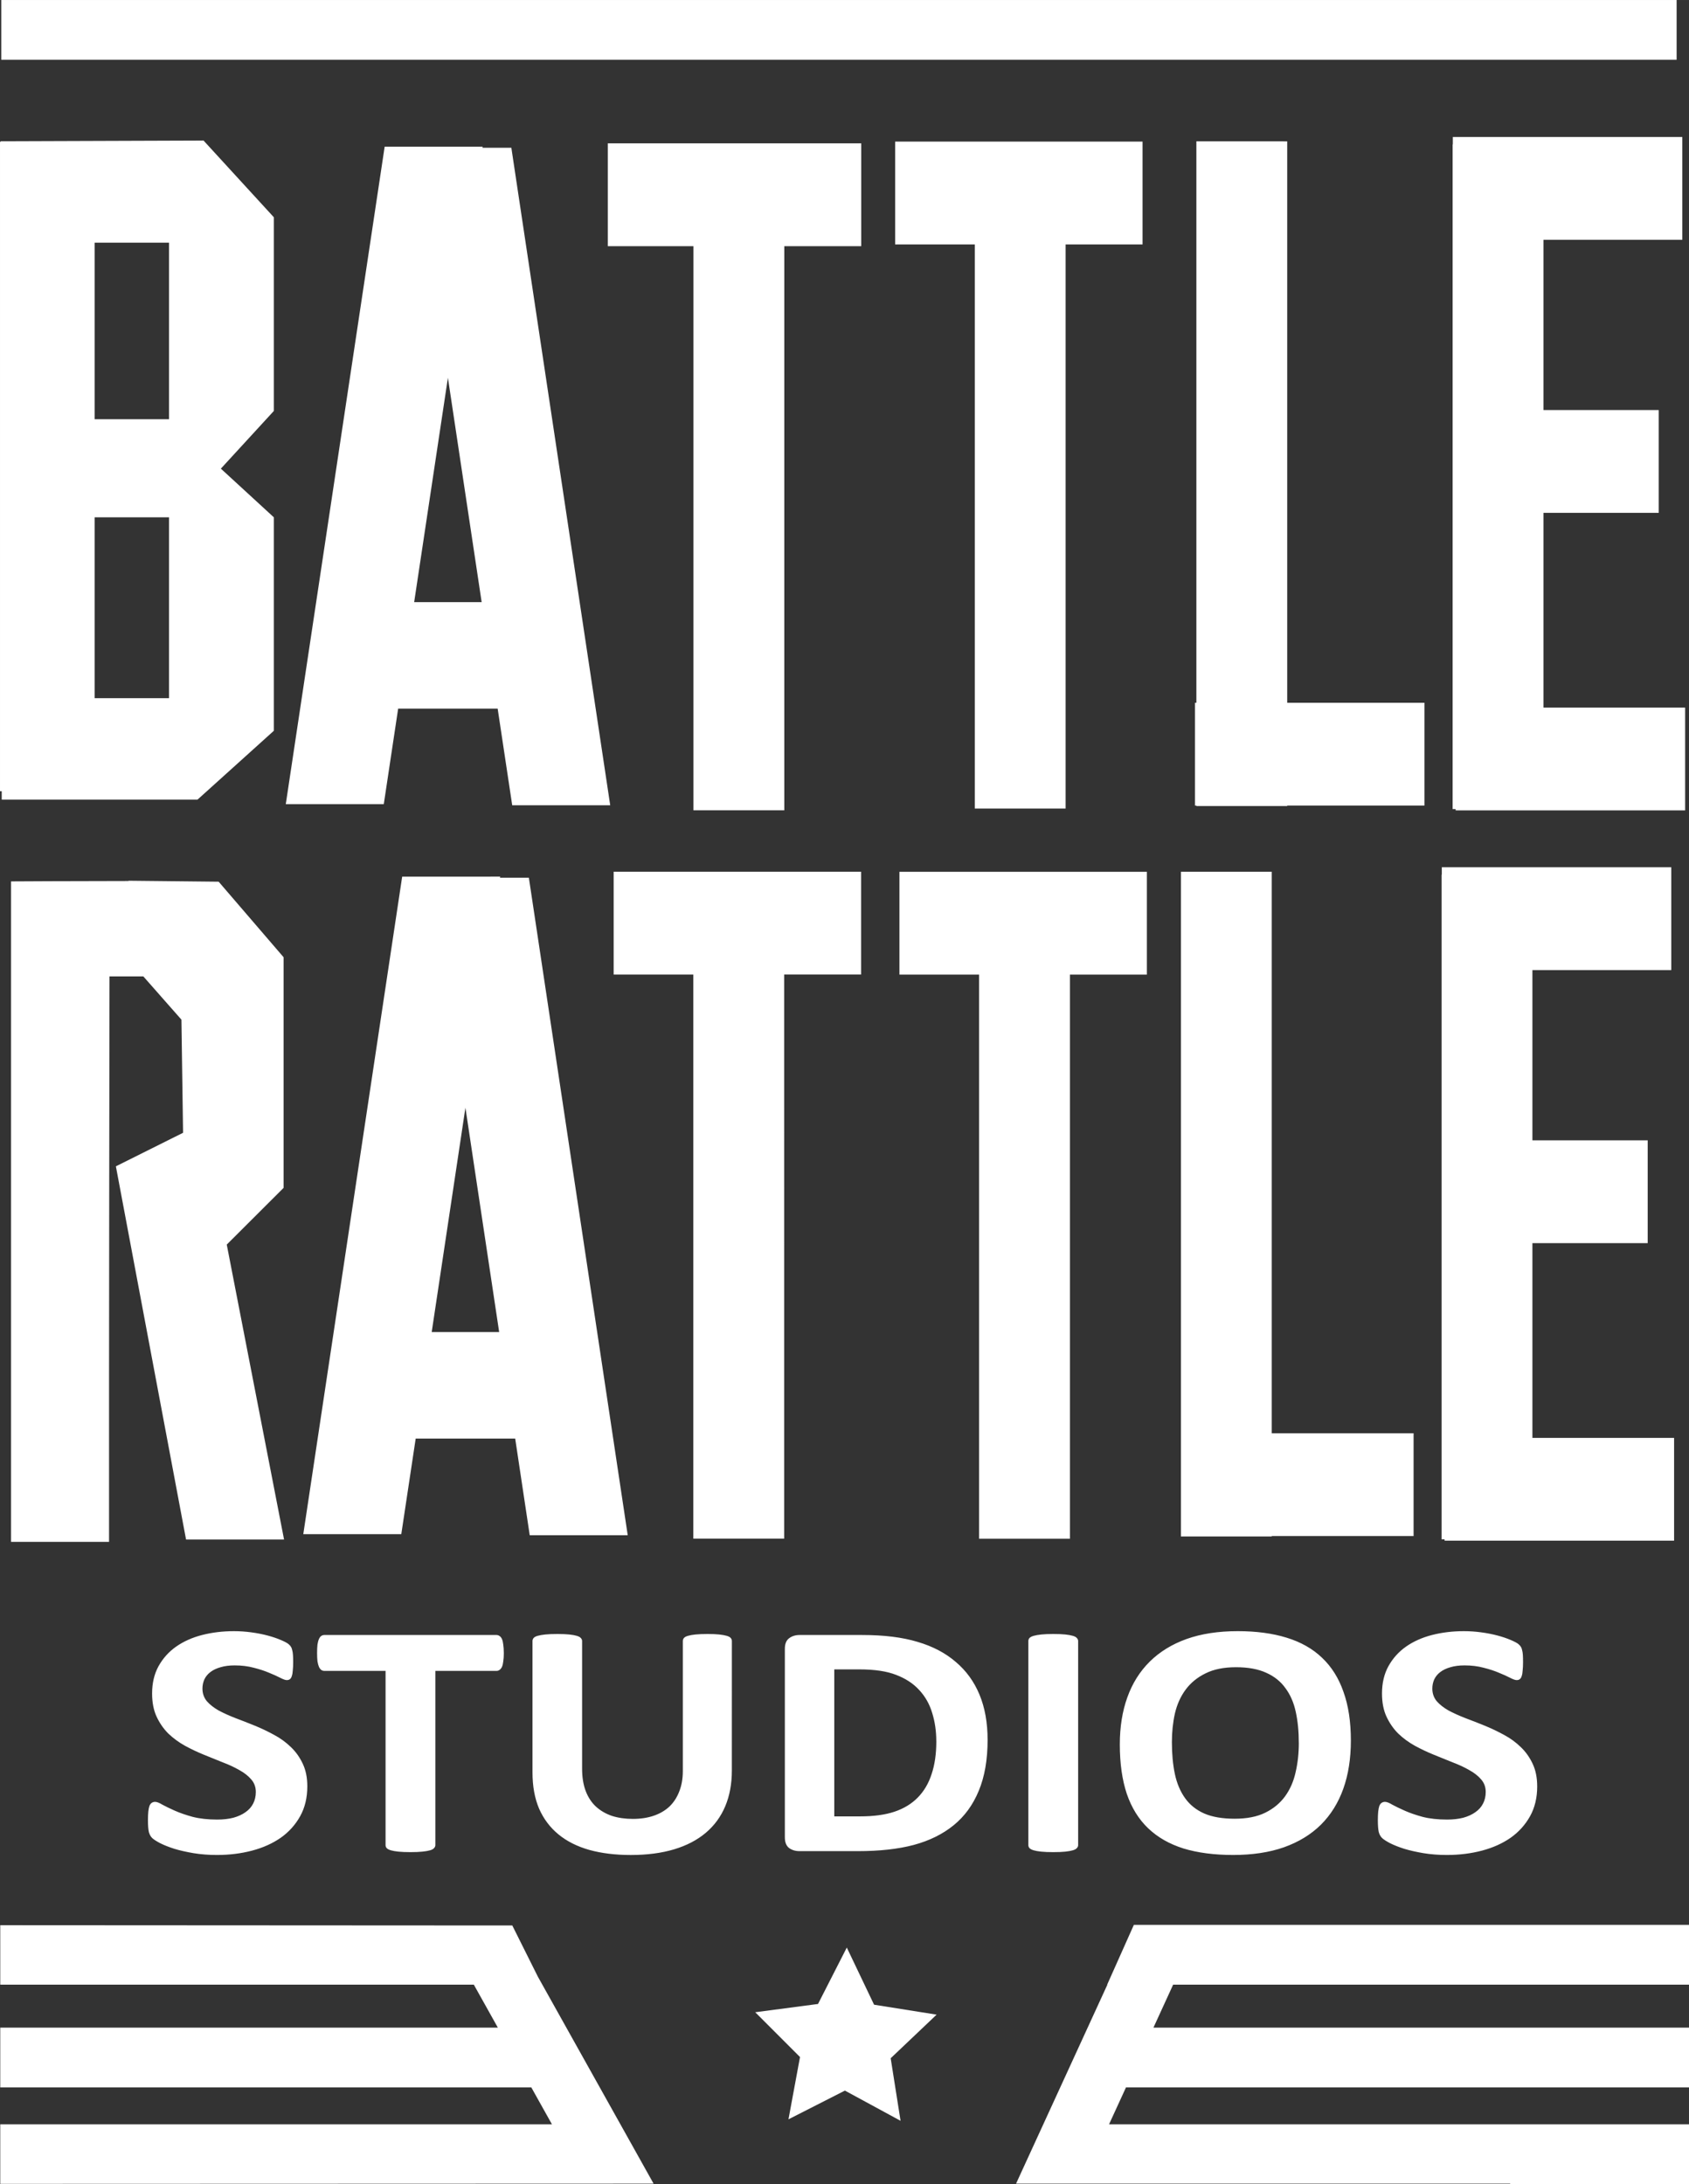 <svg xmlns="http://www.w3.org/2000/svg" xml:space="preserve" width="297.028" height="384.016" viewBox="0 0 78.589 101.604"><rect x="0" y="0" width="78.589" height="101.604" fill="#333333" stroke="none"/><path d="M138.7 114.41v.344h-.01v30.921h.14v.062h10.678v-4.782h-6.592v-9.06h5.364v-4.782h-5.364v-7.92h6.461v-4.783zm-38.533.207v4.783h3.706v26.244h4.227V119.4h3.58v-4.783zm26.394.002v30.921h4.227v-.018h6.599v-4.783h-6.6v-26.12zm-13.097.002v4.783h3.706v26.244h4.227v-26.244h3.58v-4.783zm-23.138.226-4.601 30.587h4.56l.67-4.446h4.63l.676 4.496h4.56l-4.6-30.588h-1.342l.007-.05zm-12.734.19v.012c-2.36 0-5.465.018-5.465.018v30.725h4.56c-.007-8.769.021-26.305.021-26.305h1.574l1.773 2.012.076 5.263-3.126 1.56 3.265 17.361h4.56l-2.666-13.72 2.639-2.633h.005v-.005l.004-.005h-.004v-10.725l-3.021-3.514zm15.677 10.558 1.57 10.438H91.7z" style="display:inline;fill:#fff;stroke-width:.5;paint-order:stroke fill markers" transform="translate(-71.613 -74.065)"/><path d="m124.371 163.61-1.241 2.78h.01l-4.25 9.258h22.992v.02h8.32v-2.78h-26.985l.788-1.717h26.197v-2.78h-24.92l.917-2h24.003v-2.78zm-52.746.015v2.766H93.66l1.118 2H71.625v2.78h24.71l.96 1.717h-25.67v2.77l30.399-.01-5.384-9.628-1.19-2.382-23.825-.013z" style="fill:#fff;stroke-width:.568;paint-order:stroke fill markers" transform="translate(-71.613 -74.065)"/><path d="M139.213 80.437v.344h-.01v30.922h.141v.062h10.678v-4.783h-6.592v-9.06h5.364V93.14h-5.364v-7.92h6.461v-4.783zm-58.13.165-9.446.033v.034h-.024v30.202h.08v.393h9.109l3.553-3.204v-9.93l-2.465-2.264 2.465-2.684v-9.01zm46.197.037v26.118h-.066v4.783h.066v.021h4.227v-.02h6.385v-4.784h-6.385V80.64Zm-14.016.013v4.783h3.706v26.244h4.226V85.435h3.58v-4.783zm-13.37.082v4.783h3.985v26.244h4.227V85.517h3.579v-4.783Zm-10.383.155-4.601 30.587h4.56l.669-4.446h4.63l.677 4.496h4.56l-4.6-30.588h-1.342l.006-.05zm-13.493 4.465h3.46v8.214h-3.46zm16.436 6.283 1.57 10.438h-3.14zm-16.436 6.492h3.46v8.416h-3.46z" style="fill:#fff;stroke-width:.531;paint-order:stroke fill markers" transform="translate(-71.613 -74.065)"/><path d="M71.672 74.065h77.954v2.78H71.672Z" style="fill:#fff;stroke-width:.568;paint-order:stroke fill markers" transform="translate(-71.613 -74.065)"/><path d="m385.698 514.264-9.772-5.304-9.909 5.043 2.025-10.932-7.859-7.865 11.023-1.453 5.052-9.904 4.789 10.034 10.98 1.744-8.064 7.655z" style="fill:#fff;stroke-width:.5;paint-order:stroke fill markers" transform="translate(-60.307 -37.62) scale(.265)"/><path d="M85.912 157.165q0 .792-.333 1.39-.334.6-.904 1.003-.57.396-1.334.598-.764.202-1.633.202-.588 0-1.097-.085-.5-.085-.886-.202-.386-.124-.65-.256-.254-.132-.368-.233-.114-.101-.167-.288-.043-.194-.043-.552 0-.24.017-.404.018-.163.053-.264.044-.101.105-.14.07-.047.158-.047.123 0 .342.133.228.124.58.28.35.155.833.287.492.124 1.132.124.421 0 .755-.085.333-.093.562-.257.237-.163.36-.404.122-.24.122-.536 0-.342-.21-.583-.211-.248-.553-.435-.334-.194-.764-.357-.43-.171-.886-.358-.456-.186-.886-.42-.43-.24-.773-.567-.333-.334-.544-.784-.21-.451-.21-1.08 0-.723.298-1.267.307-.552.816-.91.518-.364 1.211-.543.702-.179 1.483-.179.404 0 .808.055.403.054.754.147t.623.21q.273.117.36.194.088.078.114.132.035.055.053.148.026.085.035.225.009.132.009.334 0 .226-.018.381-.008.156-.044.257-.026.1-.087.147-.053.047-.15.047-.096 0-.307-.109-.21-.109-.517-.233-.308-.132-.711-.233-.404-.109-.887-.109-.377 0-.658.085-.28.078-.474.226-.184.14-.28.342-.088.202-.088.427 0 .334.202.583.21.24.552.435.352.187.79.357.44.164.895.35.457.187.896.428.438.233.78.567.343.326.553.777.211.443.211 1.049zm9.144-6.201q0 .225-.026.388-.017.156-.061.257-.044.093-.114.14-.062.046-.14.046H91.87v8.105q0 .078-.062.14-.052.062-.184.101-.132.039-.36.062-.22.023-.553.023-.333 0-.561-.023-.22-.023-.351-.062-.132-.039-.193-.101-.053-.062-.053-.14v-8.105H86.71q-.088 0-.15-.046-.061-.047-.105-.14-.044-.101-.07-.257-.018-.163-.018-.388 0-.233.018-.396.026-.164.07-.257.044-.1.105-.14.062-.046.15-.046h8.003q.08 0 .14.046.07.04.115.14.044.093.061.257.026.163.026.396zm10.61 5.47q0 .925-.307 1.656-.307.73-.904 1.235-.596.505-1.474.77-.878.264-2.018.264-1.071 0-1.922-.234-.852-.24-1.44-.722t-.903-1.197q-.308-.723-.308-1.686v-6.116q0-.077.053-.14.053-.062.184-.1.14-.04.36-.063.22-.023.562-.023.333 0 .553.023.22.024.35.063.132.039.185.1.061.063.061.14v5.937q0 .598.167 1.041.167.436.474.723.316.288.746.435.439.14.974.14.544 0 .974-.148.43-.147.729-.427.298-.287.456-.7.167-.419.167-.947v-6.054q0-.077.052-.14.053-.062.185-.1.131-.04.35-.063.229-.023.562-.023.334 0 .544.023.22.024.352.063.131.039.184.1.053.063.053.14zm11.9-1.43q0 1.384-.412 2.37-.404.98-1.167 1.601-.764.622-1.86.917-1.089.288-2.598.288h-2.712q-.29 0-.492-.148-.193-.155-.193-.497v-8.765q0-.342.193-.49.202-.155.492-.155h2.913q1.519 0 2.572.318 1.062.311 1.781.933.729.614 1.106 1.523.377.909.377 2.106zm-2.387.07q0-.714-.193-1.328-.184-.614-.605-1.065-.413-.45-1.07-.7-.65-.256-1.712-.256h-1.167v6.838h1.202q.948 0 1.597-.217.65-.218 1.08-.653.438-.443.649-1.095.22-.653.22-1.523zm6.6 4.826q0 .078-.062.14-.052.062-.184.1-.132.04-.351.063-.22.023-.562.023-.333 0-.561-.023-.22-.023-.351-.062-.132-.039-.193-.101-.053-.062-.053-.14v-9.496q0-.077.053-.14.061-.062.193-.1.14-.04.36-.063.219-.023.552-.023.343 0 .562.023.22.024.351.063.132.038.184.1.062.063.062.14zm12.69-4.864q0 1.25-.351 2.238-.351.986-1.045 1.678-.693.684-1.72 1.049-1.018.357-2.36.357-1.326 0-2.317-.303-.983-.31-1.641-.94-.659-.63-.992-1.6-.325-.972-.325-2.3 0-1.22.351-2.192.351-.979 1.045-1.663.693-.684 1.71-1.049 1.028-.365 2.38-.365 1.29 0 2.272.303.992.303 1.65.933.667.629 1 1.592.343.956.343 2.262zm-2.423.108q0-.792-.14-1.437-.14-.653-.483-1.111-.333-.466-.895-.715-.561-.257-1.404-.257-.851 0-1.422.288-.57.28-.921.754-.351.474-.5 1.11-.14.63-.14 1.337 0 .824.14 1.485.14.652.474 1.118.333.467.895.715.561.241 1.413.241.851 0 1.421-.28.57-.28.922-.761.35-.482.491-1.119.15-.645.15-1.368zm11.093 2.02q0 .793-.333 1.392-.334.598-.904 1.002-.57.396-1.334.598-.764.202-1.633.202-.587 0-1.096-.085-.5-.085-.887-.202-.386-.124-.65-.256-.254-.132-.368-.234-.114-.1-.167-.287-.043-.194-.043-.552 0-.24.017-.404.018-.163.053-.264.044-.101.105-.14.07-.047.158-.047.123 0 .342.133.228.124.58.28.35.155.833.287.491.124 1.132.124.421 0 .755-.085.333-.093.561-.257.237-.163.36-.404.123-.24.123-.536 0-.342-.21-.583-.211-.248-.553-.435-.334-.194-.764-.357-.43-.171-.886-.358-.457-.186-.887-.42-.43-.24-.772-.567-.333-.334-.544-.784-.21-.451-.21-1.08 0-.723.298-1.267.307-.552.816-.91.518-.364 1.211-.543.702-.179 1.483-.179.404 0 .808.055.403.054.754.147t.623.21q.272.117.36.194.088.078.114.132.035.055.053.148.026.085.035.225.008.132.008.334 0 .226-.018.381-.008.156-.043.257-.027.1-.088.147-.053.047-.15.047-.096 0-.307-.109-.21-.109-.517-.233-.308-.132-.711-.233-.404-.109-.887-.109-.377 0-.658.085-.28.078-.474.226-.184.14-.28.342-.088.202-.088.427 0 .334.202.583.21.24.552.435.351.186.79.357.44.164.895.35.457.187.896.427.438.234.78.568.343.326.553.777.211.443.211 1.049z" aria-label="STUDIOS" style="font-weight:700;font-size:16.912px;font-family:Calibri;-inkscape-font-specification:&quot;Calibri Bold&quot;;fill:#fff;stroke-width:.428;paint-order:stroke fill markers" transform="translate(-71.613 -74.065)"/></svg>